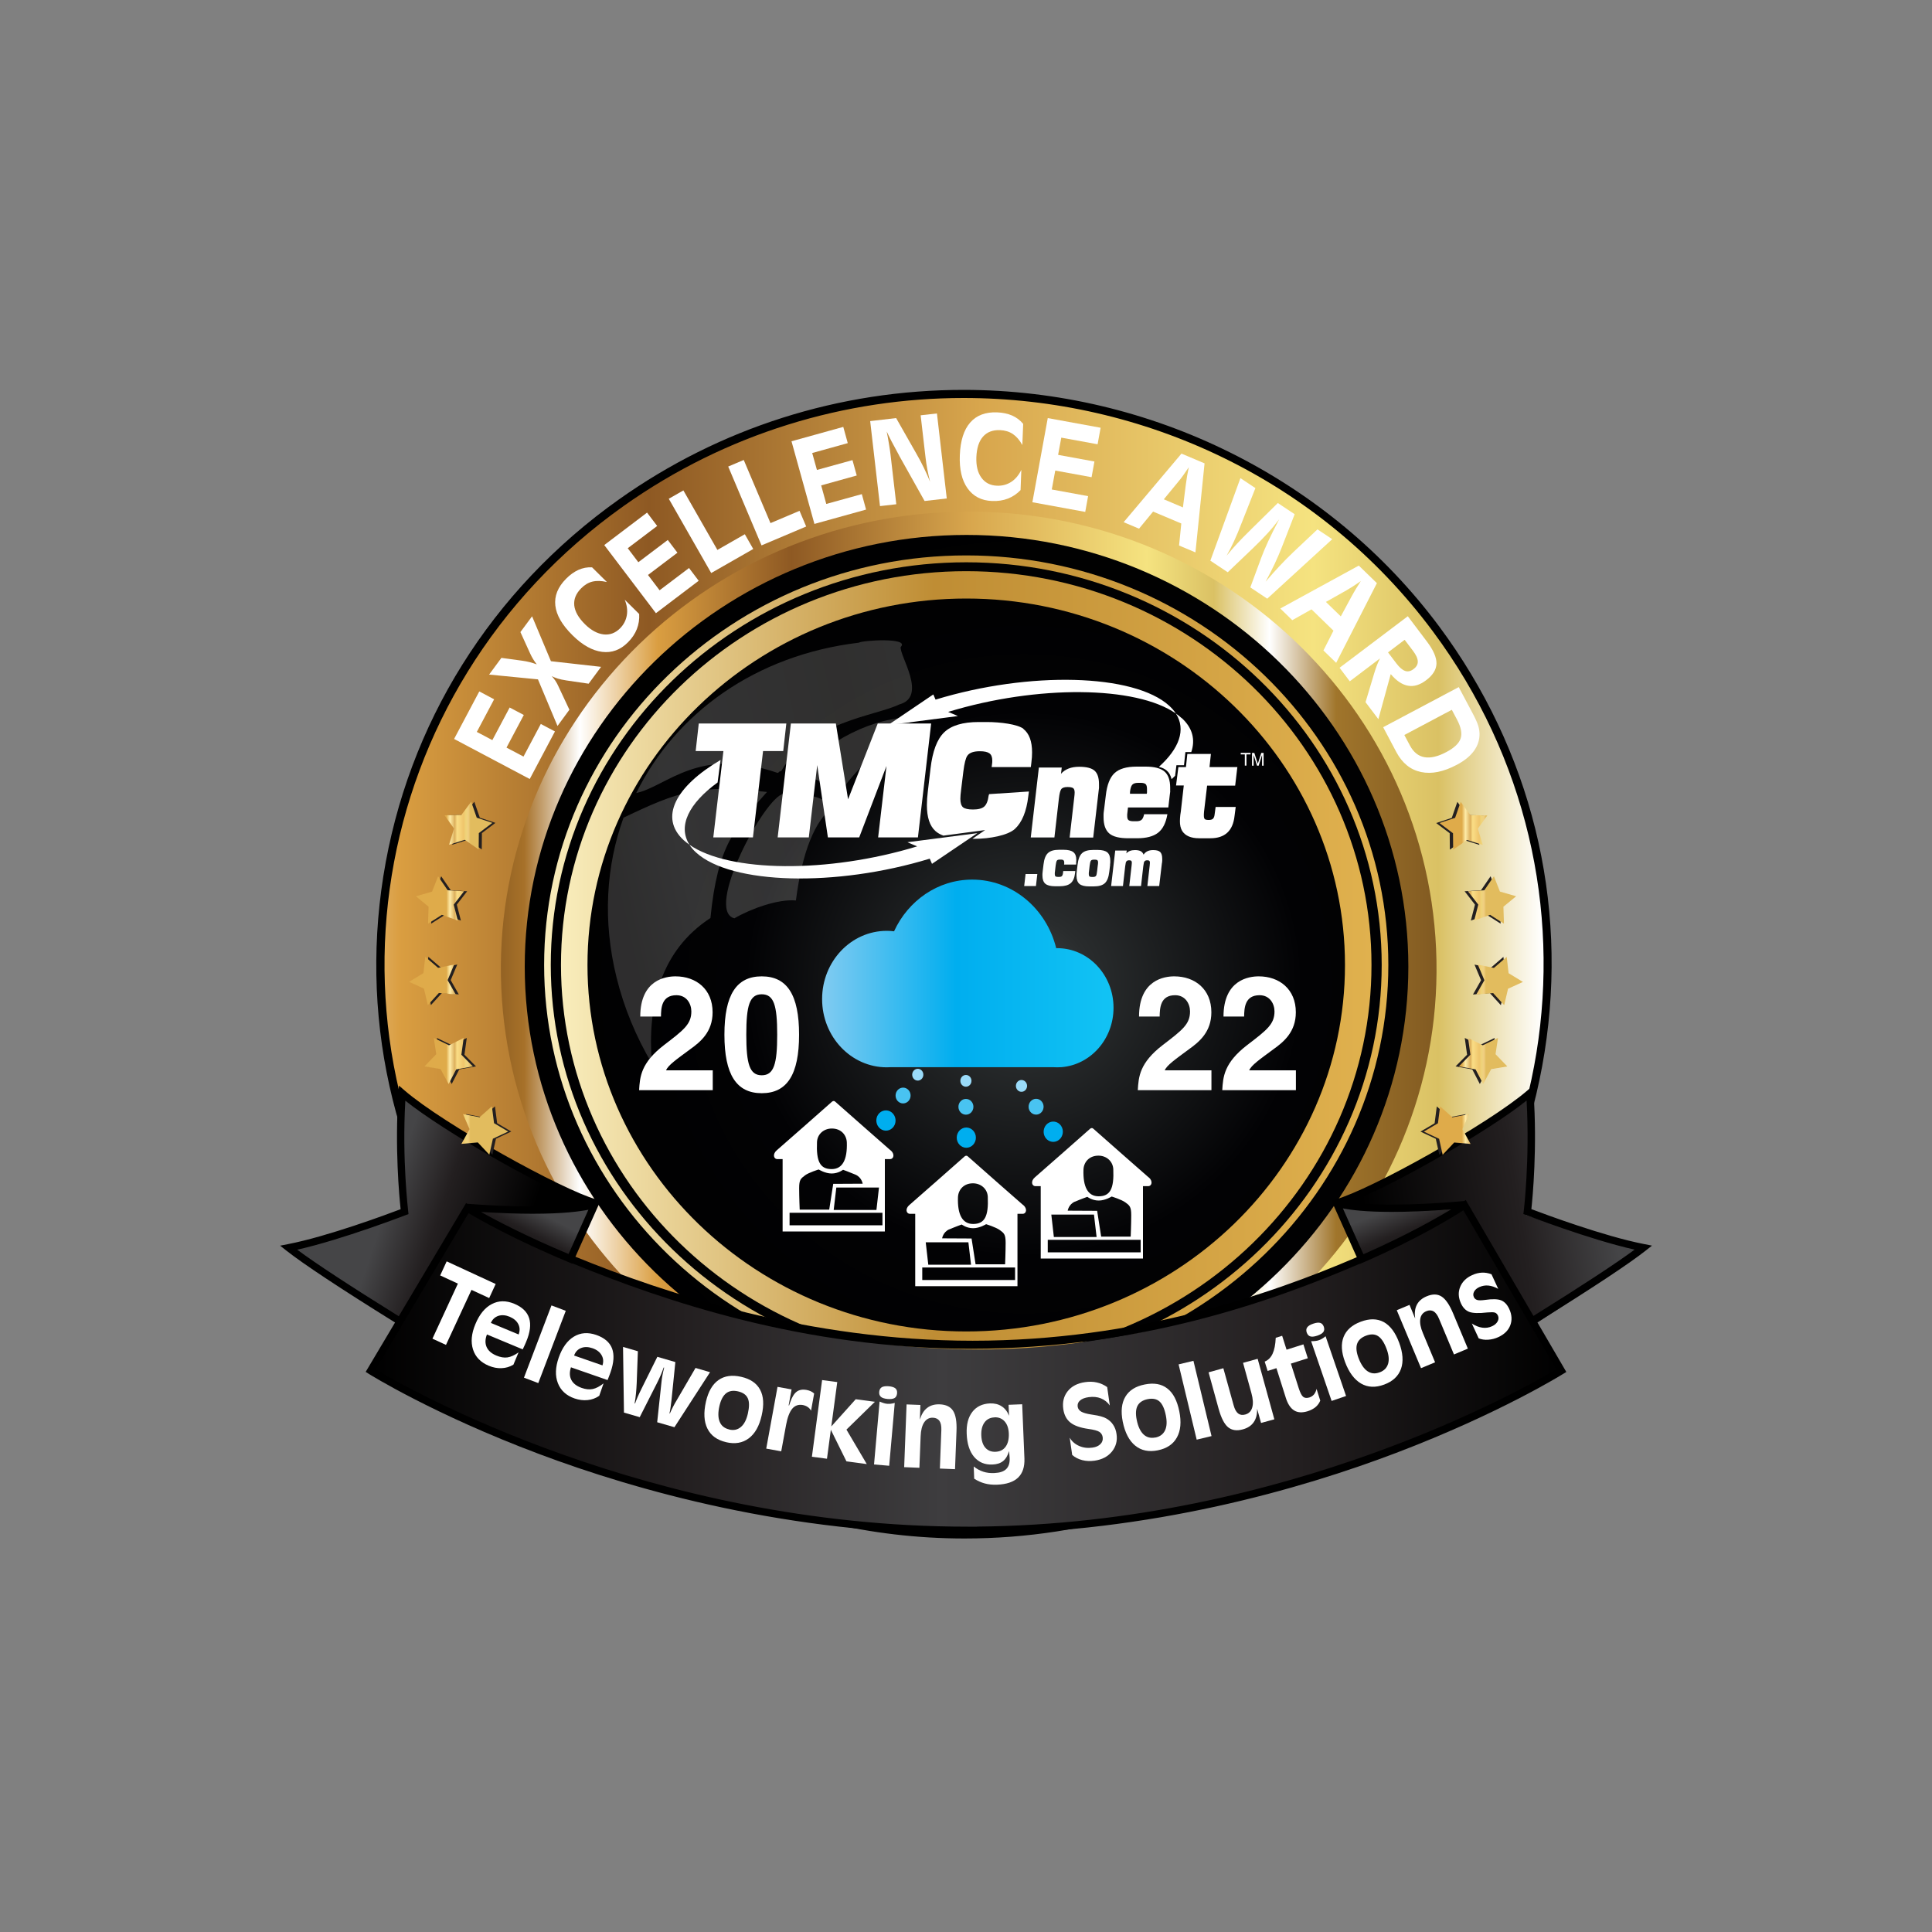 <?xml version="1.0" encoding="UTF-8"?><svg id="Award_Badge" xmlns="http://www.w3.org/2000/svg" xmlns:xlink="http://www.w3.org/1999/xlink" viewBox="0 0 250 250"><rect x="0" y="0" width="250" height="250" fill="#808080" stroke="none"/><defs><linearGradient id="Gold_TMC_Gradient_4" x1="122.88" y1="187.63" x2="127.25" y2="62.52" gradientUnits="userSpaceOnUse"><stop offset="0" stop-color="#dfab4a"/><stop offset=".15" stop-color="#feeba7"/><stop offset=".35" stop-color="#ddb05d"/><stop offset=".45" stop-color="#fadd85"/><stop offset=".72" stop-color="#efc56c"/><stop offset=".81" stop-color="#efd479"/><stop offset=".91" stop-color="#f0cf81"/><stop offset="1" stop-color="#e2bc5e"/></linearGradient><linearGradient id="Gold_TMC_Gradient_1" x1="-7.46" y1="124.77" x2="261.42" y2="124.77" gradientUnits="userSpaceOnUse"><stop offset="0" stop-color="#482a0f"/><stop offset=".1" stop-color="#a77129"/><stop offset=".15" stop-color="#fff"/><stop offset=".22" stop-color="#da9e41"/><stop offset=".34" stop-color="#8e5923"/><stop offset=".5" stop-color="#d8a64d"/><stop offset=".66" stop-color="#f5e380"/><stop offset=".72" stop-color="#dac164"/><stop offset=".77" stop-color="#fff"/><stop offset=".83" stop-color="#a0752b"/><stop offset="1" stop-color="#664219"/></linearGradient><linearGradient id="Gold_TMC_Gradient_1-2" x1="53.43" y1="125.35" x2="197.38" y2="125.35" xlink:href="#Gold_TMC_Gradient_1"/><radialGradient id="Black_TMC_Gradient_2" cx="156.63" cy="127.31" fx="156.63" fy="127.31" r="86.19" gradientTransform="translate(-27.26) scale(1.02 1)" gradientUnits="userSpaceOnUse"><stop offset="0" stop-color="#404345"/><stop offset=".1" stop-color="#292c2d"/><stop offset=".41" stop-color="#020204"/><stop offset=".75" stop-color="#000"/><stop offset="1" stop-color="#000"/></radialGradient><linearGradient id="White_TMC_Gradient_1" x1="79.93" y1="114.37" x2="147.31" y2="98.82" gradientUnits="userSpaceOnUse"><stop offset="0" stop-color="#e0deda"/><stop offset=".13" stop-color="#fff"/><stop offset=".49" stop-color="#eae7e0"/><stop offset=".84" stop-color="#fff"/><stop offset=".9" stop-color="#efeeeb"/><stop offset="1" stop-color="#d7d6cd"/></linearGradient><linearGradient id="Gold_TMC_Gradient_2" x1="70.41" y1="124.87" x2="179.65" y2="124.87" gradientUnits="userSpaceOnUse"><stop offset="0" stop-color="#f9edbc"/><stop offset=".46" stop-color="#bf8d34"/><stop offset="1" stop-color="#e0b14e"/></linearGradient><linearGradient id="Gold_TMC_Gradient_2-2" x1="72.6" y1="124.87" x2="177.47" y2="124.87" xlink:href="#Gold_TMC_Gradient_2"/><linearGradient id="Black_TMC_Gradient_3" x1="45.83" y1="154.28" x2="67.39" y2="161.46" gradientUnits="userSpaceOnUse"><stop offset=".2" stop-color="#454547"/><stop offset=".5" stop-color="#231f20"/><stop offset="1" stop-color="#000"/></linearGradient><linearGradient id="Black_TMC_Gradient_3-2" x1="216.19" y1="153.78" x2="177.05" y2="160.24" xlink:href="#Black_TMC_Gradient_3"/><linearGradient id="Black_TMC_Gradient_4" x1="64.89" y1="163.91" x2="70.06" y2="153.85" gradientUnits="userSpaceOnUse"><stop offset="0" stop-color="#000"/><stop offset=".5" stop-color="#231f20"/><stop offset=".75" stop-color="#454547"/></linearGradient><linearGradient id="Black_TMC_Gradient_5" x1="185.02" y1="165.12" x2="180.29" y2="152.81" gradientUnits="userSpaceOnUse"><stop offset="0" stop-color="#000"/><stop offset=".5" stop-color="#231f20"/><stop offset=".75" stop-color="#454547"/></linearGradient><linearGradient id="Black_TMC_Gradient" x1="47.93" y1="177" x2="201.97" y2="177" gradientUnits="userSpaceOnUse"><stop offset="0" stop-color="#000"/><stop offset=".26" stop-color="#231f20"/><stop offset=".48" stop-color="#3e3d3f"/><stop offset=".78" stop-color="#231f20"/><stop offset="1" stop-color="#000"/></linearGradient><linearGradient id="Blue_TMC_Gradient_" x1="106.39" y1="125.96" x2="144.09" y2="125.96" gradientUnits="userSpaceOnUse"><stop offset="0" stop-color="#81cbf1"/><stop offset=".46" stop-color="#00aeef"/><stop offset="1" stop-color="#12c3f4"/></linearGradient><linearGradient id="Gold_TMC_Gradient_4-2" x1="527.08" y1="349.96" x2="526.92" y2="346.85" gradientTransform="translate(565.62 -381.89) rotate(92.93)" xlink:href="#Gold_TMC_Gradient_4"/><linearGradient id="Gold_TMC_Gradient_4-3" x1="544.16" y1="683.07" x2="544.32" y2="686.18" gradientTransform="translate(-652.24 -381.89) rotate(87.07) scale(1 -1)" xlink:href="#Gold_TMC_Gradient_4"/></defs><g><path d="M125.07,180.74c15.69,0,29.93-6.25,40.25-16.34,10.32-10.08,16.72-24,16.72-39.33s-6.4-29.24-16.72-39.32c-10.32-10.08-24.56-16.33-40.25-16.33s-29.93,6.25-40.25,16.34c-10.32,10.08-16.72,24-16.72,39.32s6.4,29.24,16.72,39.33c10.32,10.08,24.56,16.34,40.25,16.34h0Zm43.07-13.58h0c-11.04,10.79-26.28,17.48-43.07,17.48s-32.03-6.69-43.07-17.48c-11.04-10.79-17.89-25.68-17.89-42.08s6.85-31.29,17.89-42.08c11.04-10.79,26.28-17.48,43.07-17.48s32.03,6.69,43.08,17.48c11.04,10.79,17.89,25.68,17.89,42.08s-6.85,31.29-17.89,42.08Z" style="fill:url(#Gold_TMC_Gradient_4); fill-rule:evenodd;"/><g><path d="M124.81,198.55c-24.13,0-46.99-11.37-61.15-30.42-11.8-15.87-16.6-35.27-13.53-54.65,3.1-19.58,13.85-36.77,30.25-48.42,12.99-9.22,28.31-14.09,44.31-14.09,24.13,0,46.99,11.37,61.15,30.42,11.8,15.87,16.6,35.28,13.53,54.66-3.1,19.58-13.84,36.77-30.25,48.41-12.99,9.22-28.31,14.09-44.31,14.09Z" style="fill:url(#Gold_TMC_Gradient_1); fill-rule:evenodd;"/><path d="M124.69,51.5c23.19,0,46.06,10.48,60.73,30.21,24.34,32.74,16.91,78.55-16.6,102.33-13.31,9.44-28.73,13.99-44.01,13.99-23.19,0-46.06-10.48-60.73-30.21-24.34-32.73-16.91-78.55,16.6-102.33,13.31-9.44,28.73-13.99,44.01-13.99m0-1.05v0h0c-16.11,0-31.54,4.91-44.62,14.19-16.52,11.73-27.34,29.04-30.47,48.76-3.09,19.52,1.75,39.07,13.63,55.05,14.26,19.18,37.28,30.63,61.57,30.63,16.11,0,31.54-4.91,44.61-14.19,16.52-11.72,27.34-29.04,30.46-48.76,3.09-19.52-1.75-39.07-13.63-55.05-14.26-19.18-37.28-30.63-61.57-30.63h0Z"/></g><path d="M185.83,122.78c1.45,32.63-24.45,60.24-57.85,61.65-33.4,1.42-61.65-23.88-63.11-56.52-1.45-32.63,24.45-60.23,57.85-61.65,33.4-1.42,61.65,23.88,63.11,56.52Z" style="fill:url(#Gold_TMC_Gradient_1-2); fill-rule:evenodd;"/><path d="M125.07,69.22c31.49,0,57.17,25.09,57.17,55.86s-25.68,55.86-57.17,55.86-57.17-25.09-57.17-55.86,25.68-55.86,57.17-55.86Z" style="fill:url(#Black_TMC_Gradient_2); fill-rule:evenodd;"/><path d="M99.25,102.48c-4.15,4.66-6.37,6.81-7.32,16.31-6.47,4.22-8.18,11.27-7.58,18.82-2.04-3.45-3.6-7.18-4.57-11.13-1.81-7.31-1.36-14.4,.9-20.67,7.22-3.46,9.8-4.32,18.57-3.33h0Zm3.42-2.1h0c4.68-4.61,10.19-7.64,15.89-7.58-3.54,2.98-7.34,6.11-9.87,9.76-1.99-1.58-5.11-2.44-6.02-2.18h0Zm-7.64,18.45h0c2.14-1.25,5.68-2.52,7.96-2.31,.82-6.33,2.43-10.33,4.9-12.21-2.26-1.71-4.89-1.61-6.51-1.6-2.5,.49-10.25,15.14-6.35,16.12h0Zm16.12-35.67h0c-13.37,1.59-23.73,9.12-28.82,19.46,3.97-.86,8.09-6.13,18.31-2.6,.38-.22-.03-.12,.46-.25,3.57-6.37,12.27-7.14,15.25-8.61,3.72-.98,.02-6.31,.2-7.44,1.26-1.27-5.1-.85-5.4-.56Z" style="fill:url(#White_TMC_Gradient_1); fill-rule:evenodd; opacity:.2;"/><g><path d="M82.85,131.55c0-4.79,3.32-5.21,4.56-5.21,2.67,0,4.8,1.66,4.8,4.65,0,2.53-1.55,3.82-2.91,4.79-1.85,1.37-2.81,2.03-3.12,2.72h6.05v2.57h-9.53c.1-1.72,.22-3.53,3.24-5.85,2.52-1.93,3.52-2.68,3.52-4.34,0-.97-.59-2.1-1.93-2.1-1.93,0-1.99,1.68-2,2.76h-2.67Z" style="fill:#fff;"/><path d="M98.57,126.34c3.28,0,4.83,2.39,4.83,7.55s-1.55,7.57-4.83,7.57-4.83-2.41-4.83-7.57,1.55-7.55,4.83-7.55Zm0,12.8c1.57,0,2-1.45,2-5.25s-.43-5.23-2-5.23-2,1.43-2,5.23,.43,5.25,2,5.25Z" style="fill:#fff;"/></g><path d="M125.03,177.85c-30.12,0-54.62-23.77-54.62-52.99s24.5-52.99,54.62-52.99,54.62,23.77,54.62,52.99-24.5,52.99-54.62,52.99Zm0-105.09c-29.65,0-53.76,23.37-53.76,52.1s24.12,52.1,53.76,52.1,53.76-23.37,53.76-52.1-24.12-52.1-53.76-52.1Z" style="fill:url(#Gold_TMC_Gradient_2);"/><path d="M125.03,175.81c-28.91,0-52.44-22.86-52.44-50.95s23.52-50.95,52.44-50.95,52.44,22.86,52.44,50.95-23.52,50.95-52.44,50.95Zm0-98.36c-27.02,0-49.01,21.27-49.01,47.42s21.99,47.42,49.01,47.42,49.01-21.27,49.01-47.42-21.99-47.42-49.01-47.42Z" style="fill:url(#Gold_TMC_Gradient_2-2);"/><g><g><path d="M134.23,113.1l-.18,1.55h-1.52l.18-1.55h1.52Z" style="fill:#fff;"/><path d="M139.26,111.66l-.02,.21h-1.55l.02-.12v-.17c0-.23-.13-.35-.39-.35h-.19c-.2,0-.33,.05-.38,.15-.06,.1-.11,.31-.15,.62l-.08,.7c-.02,.11-.03,.19-.03,.24,0,.05,0,.11,0,.18,0,.13,.03,.22,.08,.27,.05,.05,.15,.08,.3,.08h.19c.18,0,.3-.04,.36-.12,.07-.08,.12-.23,.14-.45l.02-.19h1.56l-.03,.29c-.07,.6-.26,1.03-.57,1.29-.31,.26-.79,.39-1.44,.39h-.58c-.58,0-1-.11-1.25-.32-.25-.21-.38-.57-.38-1.07v-.2c0-.06,.01-.16,.03-.32l.11-.91c.08-.7,.27-1.19,.57-1.47,.3-.29,.79-.43,1.45-.43h.58c.57,0,.99,.1,1.25,.3,.26,.2,.39,.53,.39,.98,0,.12,0,.25-.03,.38Z" style="fill:#fff;"/><path d="M143.65,111.9l-.11,.91c-.08,.7-.27,1.19-.57,1.47-.3,.28-.78,.42-1.46,.42h-.58c-.58,0-1-.11-1.25-.32-.25-.21-.38-.57-.38-1.07v-.2c0-.06,.01-.16,.03-.32l.11-.91c.08-.7,.27-1.19,.57-1.47,.3-.29,.79-.43,1.45-.43h.58c.58,0,1,.11,1.25,.32,.25,.21,.38,.57,.38,1.07v.24c-.02,.12-.03,.22-.03,.28Zm-1.6,.11c.01-.08,.02-.16,.03-.22,0-.07,.01-.14,.01-.21,0-.12-.03-.21-.08-.26-.05-.05-.15-.08-.3-.08h-.17c-.2,0-.33,.05-.39,.15-.06,.1-.11,.31-.15,.62l-.08,.7c-.02,.11-.03,.19-.03,.24,0,.05,0,.11,0,.18,0,.13,.03,.22,.08,.27,.05,.05,.15,.08,.3,.08h.17c.2,0,.34-.06,.4-.17,.05-.08,.09-.29,.13-.61l.08-.7Z" style="fill:#fff;"/><path d="M150.35,111.69l-.35,2.96h-1.53l.3-2.65c.02-.14,.03-.26,.03-.36,0-.12-.03-.21-.08-.25-.05-.05-.15-.07-.29-.07-.21,0-.35,.09-.41,.29-.02,.08-.05,.24-.08,.48l-.29,2.56h-1.52s.3-2.65,.3-2.65c.02-.14,.03-.26,.03-.36,0-.12-.03-.21-.08-.25-.05-.05-.15-.07-.29-.07-.21,0-.35,.09-.41,.29-.02,.08-.05,.24-.08,.48l-.29,2.56h-1.53s.53-4.59,.53-4.59h1.49l-.05,.37c.25-.29,.62-.43,1.12-.43,.31,0,.55,.05,.73,.14,.17,.09,.3,.24,.38,.45,.25-.39,.67-.59,1.23-.59,.44,0,.74,.08,.92,.25,.17,.17,.26,.46,.26,.87v.27c-.02,.13-.03,.23-.03,.29Z" style="fill:#fff;"/></g><g><path d="M160.55,97.42h1.27v.2h-.53v1.45h-.21v-1.45h-.53v-.2Z" style="fill:#fff;"/><path d="M163.31,99.07v-.97s0-.26,0-.41h0l-.44,1.39h-.21l-.44-1.38h0c0,.15,0,.36,0,.41v.97h-.21v-1.65h.3l.45,1.4h0l.45-1.4h.3v1.65h-.2Z" style="fill:#fff;"/><g><path d="M123.93,92.65s-.22-.11-1.24-.53c11.55-3.52,24.33-3.37,29.47,.21-.22-.35-.52-.69-.87-1.01-4.53-4.14-18.08-4.5-30.23-.79l-.29-.67-5.87,3.97,9.03-1.17Z" style="fill:#fff;"/><g><path d="M92.86,101.24l.38-2.9c-5.82,3.42-7.97,7.45-4.77,10.38,.23,.21,.48,.4,.75,.59-1.55-2.41-.09-5.35,3.64-8.06Z" style="fill:#fff;"/><path d="M117.44,108.99s.22,.11,1.24,.53c-11.55,3.52-24.33,3.37-29.47-.21,.23,.35,.51,.69,.87,1.01,4.53,4.14,18.08,4.5,30.23,.79l.29,.67,5.87-3.97-9.03,1.17Z" style="fill:#fff;"/></g><path d="M101.75,93.62l-.4,3.57h-2.61l-1.31,11.17h-5.13l1.31-11.17h-3.59l.4-3.57h11.33Z" style="fill:#fff;"/><path d="M120.49,93.62l-1.71,14.74h-5.15l1.08-9.24-3.53,9.24h-4.05l-1.38-9.36-1.09,9.36h-4.03l1.71-14.74h5.82l1.58,9.81,3.84-9.81h6.94Z" style="fill:#fff;"/><path d="M132.44,94.31c-.76-.59-2.98-.88-4.76-.88h-1.04c-2.06,0-3.55,.45-4.47,1.34-.92,.89-1.5,2.45-1.76,4.67l-.35,2.98c-.08,.64-.12,1.23-.12,1.76,0,1.58,.37,2.71,1.12,3.37,.27,.24,.61,.43,1.01,.58l5.4-.72-1.64,1.13h.31c1.89,0,4.26-.43,5.19-1.28,.92-.85,1.5-2.26,1.73-4.23l.08-.61-5.15,.34-.06,.19c-.09,.69-.28,1.16-.57,1.42-.29,.25-.77,.38-1.45,.38-.64,0-1.07-.1-1.3-.29-.22-.2-.34-.56-.34-1.08,0-.28,.03-.68,.1-1.2l.29-2.37c.13-1.04,.3-1.72,.52-2.03,.27-.38,.81-.57,1.61-.57,.58,0,.99,.09,1.24,.27,.25,.18,.37,.49,.37,.92,0,.16,0,.29-.02,.39l-.06,.47h5.07l.06-.49c.04-.38,.06-.65,.08-.8,.01-.16,.02-.36,.02-.62,0-1.43-.38-2.45-1.13-3.03Z" style="fill:#fff;"/><path d="M142.14,102.55l-.68,5.83h-3.05l.6-5.22c.03-.24,.05-.44,.05-.61,0-.29-.07-.48-.2-.57-.13-.09-.38-.14-.73-.14-.42,0-.69,.1-.82,.3-.13,.2-.22,.6-.29,1.19l-.58,5.04h-3.06s1.05-9.05,1.05-9.05h2.96l-.1,.81c.54-.61,1.33-.91,2.35-.91,.95,0,1.62,.17,2,.51,.38,.34,.57,.92,.57,1.74v.49c-.03,.26-.06,.45-.07,.58Z" style="fill:#fff;"/><path d="M160.11,99.28l-.28,2.38h-3.63l-.4,3.39c-.01,.09-.02,.19-.02,.3,0,.1,0,.17,0,.21,0,.21,.04,.35,.12,.43,.08,.08,.25,.11,.51,.11s.45-.05,.56-.17c.11-.11,.18-.31,.21-.61l.12-.9h2.6l-.15,1.16c-.21,1.93-1.25,2.89-3.13,2.89h-1.45c-1.07,0-1.8-.32-2.2-.95-.1-.18-.18-.37-.22-.57-.05-.21-.07-.43-.07-.68s.02-.53,.05-.81l.07-.47,.38-3.35h-1s.3-2.38,.3-2.38h.98s.18-1.7,.18-1.7h3.05l-.18,1.7h3.63Z" style="fill:#fff;"/><path d="M148.4,102.71h-2.18v-.23c.05-.46,.15-.77,.29-.93,.14-.16,.39-.25,.75-.25h.34c.32,0,.53,.06,.65,.17,.11,.11,.17,.31,.17,.61v.49l-.03,.14Zm3.02-.29v-.48c0-.99-.25-1.69-.74-2.11-.49-.42-1.31-.63-2.45-.63h-1.15c-1.31,0-2.26,.28-2.86,.84-.6,.56-.98,1.53-1.13,2.9l-.22,1.79c-.04,.3-.07,.51-.07,.62v.4c0,.98,.25,1.68,.74,2.1,.49,.42,1.31,.62,2.46,.62h1.15c1.19,0,2.09-.24,2.7-.71,.61-.47,1.02-1.27,1.21-2.4h-3.01c-.08,.36-.19,.61-.34,.73-.15,.12-.37,.18-.67,.18h-.35c-.31,0-.53-.05-.65-.14-.12-.09-.18-.26-.18-.51v-.24l.1-.89h5.22l.18-1.55c.01-.12,.03-.3,.07-.55Z" style="fill:#fff;"/><path d="M152.9,92.92c-.23-.21-.47-.4-.74-.59,1.33,2.07,.44,4.53-2.2,6.9,.42,.1,.75,.26,1,.47,.31,.26,.52,.63,.64,1.12,.16-.14,.32-.29,.46-.44l.17-1.36h.98s.18-1.7,.18-1.7h.76c.54-1.59,.18-3.11-1.24-4.41Z" style="fill:#fff;"/></g></g></g><path d="M52.07,141.48s8.76,7.46,24.98,14.21c-2.37,.71-3.91,.95-16.58,.71-4.03,6.39-8.88,14.68-8.88,14.68l-14.33-9.71s12.2-2.96,14.92-4.62c-.12-3.91-.47-12.91-.12-15.27Z" style="fill:url(#Black_TMC_Gradient_3);"/><path d="M172.96,156.16s17.17-7.93,25.1-14.21c.36,10.3-.59,15.27-.59,15.27,0,0,10.3,3.55,15.16,4.62-6.16,4.5-14.33,9.71-14.33,9.71l-9-15.27s-7.1,1.18-16.34-.12Z" style="fill:url(#Black_TMC_Gradient_3-2);"/><path d="M60.48,156.4s11.25,1.07,16.58-.71c-.95,2.13-3.32,7.1-3.32,7.1,0,0-10.77-4.62-13.26-6.39Z" style="fill:url(#Black_TMC_Gradient_4);"/><path d="M173.43,156.16l3.32,7.46s10.89-4.74,13.02-7.34c-8.52,.83-13.73,.36-16.34-.12Z" style="fill:url(#Black_TMC_Gradient_5);"/><path d="M60.48,156.4s32.09,18.23,66.07,18.23,62.75-18.83,62.75-18.83l12.67,21.55s-34.46,20.84-74.83,20.84-68.91-15.16-79.21-20.84c2.96-5.09,12.55-20.96,12.55-20.96Z" style="fill:url(#Black_TMC_Gradient);"/><path d="M213.75,161.18l-1.01-.2c-5.13-.99-12.87-3.87-14.58-4.52,.17-1.58,.77-7.98,.28-15.04l-.07-.94-.72,.62c-5.04,4.36-20.38,12.87-24.83,14.11l-.53,.15,3.28,7.32c-11.15,4.79-28.49,10.81-49.71,10.81s-39.79-6.12-51.4-10.87l3.25-7.26-.53-.15c-4.45-1.25-19.79-9.75-24.83-14.11l-.72-.62-.07,.95c-.49,7.06,.11,13.46,.28,15.04-1.71,.65-9.45,3.53-14.58,4.52l-1.01,.2,.81,.64c2.18,1.72,6.92,4.86,14.06,9.3l-3.8,6.39,.39,.25c.08,.05,8.39,5.25,22.03,10.37,12.58,4.73,32.42,10.36,55.48,10.36,.4,0,.81,0,1.21,0,22.49-.19,41.91-5.81,54.24-10.5,13.37-5.08,21.54-10.18,21.62-10.23l.39-.24-3.75-6.43c7.12-4.43,11.84-7.55,14.02-9.27l.81-.64Zm-39.97-4.81c1.04,.2,2.98,.45,6.32,.45,2.01,0,4.54-.09,7.68-.33-1.97,1.19-5.85,3.39-11.35,5.81l-2.66-5.93Zm-111.51,.46c2.62,.16,4.81,.23,6.63,.23,3.86,0,6.07-.29,7.24-.52l-2.57,5.73c-5.42-2.27-9.31-4.31-11.31-5.43Zm-23.81,4.88c5.83-1.31,13.98-4.45,14.06-4.48l.34-.13-.04-.37c0-.07-.81-6.67-.37-14.3,5.06,4.03,17.42,11.09,23.12,13.25-1.94,.34-6.33,.74-15.1,.09h0s-.16-.09-.16-.09l-8.71,14.64c-6.32-3.93-10.73-6.82-13.14-8.61Zm87.95,35.84c-.4,0-.8,0-1.2,0-41.24,0-72.75-18.04-76.6-20.35l3.32-5.58h0s8.7-14.64,8.7-14.64c1.35,.8,5.95,3.44,12.99,6.36l.43,.18,.02-.04c11.69,4.79,29.82,11.05,51.61,11.05s39.02-6.17,50.27-11v.03s.44-.19,.44-.19c7.06-3.07,11.61-5.88,12.97-6.76l8.75,14.97h0l3.28,5.61c-3.81,2.28-34.76,20.01-74.97,20.35Zm72.02-27.27l-8.76-15-.19,.13c-8.37,.74-12.74,.45-14.79,.16,5.81-2.28,17.87-9.19,22.85-13.15,.43,7.62-.36,14.23-.37,14.3l-.05,.37,.34,.13c.09,.03,8.23,3.18,14.06,4.48-2.41,1.78-6.8,4.66-13.09,8.58Z"/><g><g><path d="M114.75,138.11c.2,0,.4-.01,.6-.02h20.87c.19,.01,.37,.02,.56,.02s.38-.01,.56-.02h.02c3.77-.31,6.73-3.63,6.73-7.69,0-4.26-3.27-7.71-7.31-7.71-.04,0-.07,0-.11,0-1.25-5.1-5.64-8.87-10.87-8.87-4.45,0-8.29,2.73-10.11,6.69-.31-.04-.62-.06-.94-.06-4.62,0-8.37,3.95-8.37,8.83s3.75,8.83,8.37,8.83Z" style="fill:url(#Blue_TMC_Gradient_);"/><path d="M125.04,148.52c.69,0,1.24-.59,1.24-1.31s-.56-1.31-1.24-1.31-1.24,.59-1.24,1.31,.56,1.31,1.24,1.31Z" style="fill:#00aeef;"/><path d="M124.99,144.24c.54,0,.97-.46,.97-1.02s-.43-1.02-.97-1.02-.97,.46-.97,1.02,.43,1.02,.97,1.02Z" style="fill:#49c3f1;"/><path d="M124.99,140.62c.4,0,.72-.34,.72-.76s-.32-.76-.72-.76-.72,.34-.72,.76,.32,.76,.72,.76Z" style="fill:#9adbf9;"/><path d="M115.38,143.94c-.55-.43-1.33-.31-1.74,.27-.41,.58-.29,1.4,.26,1.84,.55,.43,1.33,.31,1.74-.27,.41-.58,.3-1.4-.26-1.84Z" style="fill:#00aeef;"/><path d="M117.64,142.37c.32-.45,.23-1.1-.2-1.43-.43-.34-1.04-.24-1.36,.21-.32,.45-.23,1.1,.2,1.43,.43,.34,1.04,.24,1.36-.21Z" style="fill:#49c3f1;"/><path d="M118.18,138.61c-.24,.34-.17,.82,.15,1.07,.32,.25,.77,.18,1.01-.16,.24-.34,.17-.82-.15-1.07-.32-.25-.77-.18-1.01,.16Z" style="fill:#9adbf9;"/><path d="M135.55,145.39c-.55,.43-.67,1.26-.26,1.84,.41,.58,1.19,.7,1.74,.27,.55-.43,.67-1.26,.26-1.84-.41-.58-1.19-.7-1.74-.27Z" style="fill:#00aeef;"/><path d="M134.65,144.03c.43-.34,.52-.98,.2-1.43-.32-.46-.93-.55-1.36-.21-.43,.34-.52,.98-.2,1.43,.32,.45,.93,.55,1.36,.21Z" style="fill:#49c3f1;"/><path d="M131.75,139.9c-.32,.25-.39,.73-.15,1.07,.24,.34,.69,.41,1.01,.16,.32-.25,.39-.73,.15-1.07-.24-.34-.69-.41-1.01-.16Z" style="fill:#9adbf9;"/></g><path d="M132.39,155.93c-.79-.67-6.06-5.33-7.16-6.3-.07-.06-.13-.09-.2-.08h0c-.07,0-.14,.03-.2,.08-1.1,.97-6.37,5.63-7.16,6.3-.57,.48-.42,1.14,.1,1.14h.66v9.36h13.23v-9.36h.65c.52,0,.66-.66,.1-1.14Zm-8.43-.99c.03-.96,.72-1.82,1.94-1.82,1.06,0,1.88,.75,1.92,1.75,.11,2.55-.41,3.51-1.9,3.51-1.4,0-2.03-1.23-1.96-3.43Zm-1.12,4.14c.81-.35,1.61-.63,1.61-.63,0,0,.61,.48,1.47,.48s1.68-.52,1.68-.52c0,0,1.26,.38,1.79,.77,.53,.39,.74,.55,.74,1.64s-.07,2.78-.07,2.78h-3.82l-.52-3.34-3.81-.02s.12-.82,.93-1.17Zm2.47,1.67l.34,2.9h-5.53l-.33-2.9h5.52Zm6.04,4.88h-12.01v-1.62h12.01v1.62Z" style="fill:#fff;"/><path d="M148.63,152.35c-.79-.68-6.06-5.33-7.16-6.3-.07-.06-.13-.09-.2-.08h0c-.07,0-.14,.03-.2,.08-1.1,.97-6.37,5.63-7.16,6.3-.56,.48-.42,1.14,.1,1.14h.66v9.36h13.23v-9.36h.65c.52,0,.66-.66,.1-1.14Zm-8.43-.99c.03-.96,.72-1.82,1.94-1.82,1.06,0,1.87,.75,1.92,1.75,.11,2.55-.41,3.51-1.9,3.51-1.4,0-2.03-1.23-1.96-3.43Zm-1.11,4.14c.81-.35,1.61-.63,1.61-.63,0,0,.61,.48,1.47,.48s1.68-.52,1.68-.52c0,0,1.26,.38,1.79,.77,.53,.39,.74,.55,.74,1.64s-.07,2.78-.07,2.78h-3.82l-.52-3.34-3.81-.02s.12-.82,.93-1.17Zm2.47,1.67l.34,2.9h-5.53l-.33-2.9h5.52Zm6.04,4.88h-12.02v-1.62h12.02v1.62Z" style="fill:#fff;"/><path d="M115.23,148.85c-.79-.68-6.06-5.33-7.16-6.3-.07-.06-.13-.09-.2-.08h0s0,0,0,0,0,0,0,0h0c-.07,0-.14,.03-.2,.08-1.1,.97-6.37,5.63-7.16,6.3-.56,.48-.42,1.14,.1,1.14h.66v9.36h13.23v-9.36h.65c.52,0,.66-.66,.1-1.14Zm-9.51-1.07c.04-1,.85-1.75,1.92-1.75,1.22,0,1.91,.86,1.94,1.82,.07,2.21-.56,3.43-1.96,3.43-1.49,0-2.01-.95-1.9-3.51Zm-1.57,4.32c.53-.39,1.79-.77,1.79-.77,0,0,.82,.52,1.68,.52s1.47-.48,1.47-.48c0,0,.79,.28,1.61,.63,.81,.35,.93,1.17,.93,1.17l-3.81,.02-.52,3.34h-3.82s-.07-1.69-.07-2.78,.21-1.25,.74-1.64Zm9.59,1.57l-.33,2.9h-5.53l.34-2.9h5.52Zm.45,4.88h-12.02v-1.62h12.02v1.62Z" style="fill:#fff;"/></g><g><path d="M55.96,173.22l3.29-7.12-2.29-1.06,.84-1.82,6.34,2.93-.84,1.82-2.29-1.06-3.3,7.12-1.76-.81Z" style="fill:#fff;"/><path d="M66.43,176.59c-.47,.28-.97,.43-1.52,.45-.55,.03-1.1-.08-1.66-.31-1.05-.44-1.73-1.14-2.04-2.1-.31-.97-.21-2.07,.31-3.3,.52-1.26,1.23-2.12,2.11-2.58,.89-.47,1.85-.48,2.9-.05,1.04,.43,1.68,1.05,1.94,1.87,.26,.81,.13,1.84-.39,3.07-.05,.11-.1,.23-.16,.37-.06,.13-.15,.33-.28,.6l-4.63-1.93c-.24,.61-.25,1.15-.04,1.63,.21,.47,.63,.84,1.26,1.1,.52,.22,1,.3,1.43,.24,.43-.06,.91-.28,1.44-.65l-.67,1.6Zm-2.9-5.4l3.58,1.49c.18-.47,.17-.91-.04-1.33-.21-.42-.58-.73-1.11-.96-.53-.22-1.02-.26-1.47-.12-.44,.15-.77,.45-.97,.91Z" style="fill:#fff;"/><path d="M69.65,178.97l-1.85-.7,3.56-9.35,1.85,.7-3.56,9.36Z" style="fill:#fff;"/><path d="M77.52,180.63c-.45,.31-.95,.49-1.49,.54-.55,.06-1.11-.02-1.68-.21-1.07-.37-1.79-1.03-2.16-1.98-.37-.95-.33-2.05,.11-3.31,.45-1.28,1.1-2.19,1.96-2.71,.86-.52,1.82-.59,2.89-.22,1.06,.37,1.74,.95,2.05,1.75,.3,.8,.24,1.83-.2,3.09-.04,.11-.09,.24-.14,.38-.05,.14-.13,.34-.24,.62l-4.74-1.65c-.2,.62-.19,1.17,.05,1.63,.24,.46,.68,.8,1.32,1.03,.53,.19,1.02,.24,1.45,.15,.43-.09,.89-.33,1.4-.73l-.57,1.64Zm-3.22-5.22l3.66,1.27c.15-.48,.12-.92-.12-1.33-.23-.4-.62-.7-1.17-.89-.55-.19-1.04-.2-1.47-.03-.43,.17-.74,.49-.91,.97Z" style="fill:#fff;"/><path d="M85.04,184.04l.56-5.24c.02-.23,.06-.49,.11-.78,.05-.29,.13-.64,.23-1.05l-.06-.02c-.11,.33-.24,.66-.38,.99-.14,.33-.31,.68-.5,1.06l-2.22,4.38-2.04-.59-.12-8.5,1.92,.56-.15,4.11c-.02,.44-.05,.89-.09,1.32-.04,.44-.1,.88-.18,1.31l.06,.02c.09-.27,.2-.54,.32-.82,.12-.28,.3-.66,.53-1.13l2.03-4.09,2.33,.68-.5,4.93c-.03,.3-.07,.59-.11,.87-.04,.28-.09,.57-.15,.85h.05c.26-.59,.56-1.19,.92-1.77h0s2.4-4.12,2.4-4.12l1.88,.55-4.61,7.12-2.22-.64Z" style="fill:#fff;"/><path d="M93.97,186.62c-1.17-.27-1.98-.85-2.43-1.76-.45-.9-.51-2.07-.19-3.49,.3-1.31,.84-2.24,1.62-2.79,.78-.55,1.76-.69,2.94-.42,1.19,.27,2,.83,2.45,1.67,.45,.84,.52,1.95,.2,3.33-.31,1.38-.87,2.36-1.67,2.96-.8,.6-1.78,.77-2.93,.5Zm.38-1.64c.59,.14,1.1,.03,1.52-.33,.42-.35,.72-.93,.9-1.72,.2-.87,.2-1.53,0-1.98-.2-.46-.63-.76-1.28-.91-.63-.14-1.14-.06-1.53,.25-.39,.31-.68,.85-.86,1.62-.2,.86-.19,1.55,.03,2.07,.21,.52,.62,.85,1.23,.99Z" style="fill:#fff;"/><path d="M99.15,187.45l1.46-7.99,1.82,.33-.38,2.07h.06s.11-.32,.11-.32c.24-.72,.53-1.2,.86-1.45,.33-.25,.76-.33,1.3-.23,.18,.03,.35,.09,.52,.16,.16,.08,.31,.17,.45,.3l-.4,2.22c-.11-.2-.26-.36-.44-.48-.18-.12-.38-.2-.62-.25-.56-.1-1.02,.06-1.37,.47-.35,.42-.62,1.12-.8,2.09l-.63,3.43-1.94-.35Z" style="fill:#fff;"/><path d="M105.06,188.5l1.32-9.92,1.96,.26-.77,5.74,3.16-3.52,2.48,.33-3.68,3.6,2.63,4.46-2.63-.35-2.02-4.09-.5,3.75-1.96-.26Z" style="fill:#fff;"/><path d="M115.07,189.67l-1.97-.17,.72-8.14c.2,.09,.38,.15,.53,.2,.16,.05,.3,.08,.44,.09,.13,.01,.27,0,.43,0,.16-.02,.34-.05,.56-.11l-.72,8.14Zm1.01-9.36c-.03,.29-.14,.49-.33,.6-.19,.11-.49,.15-.89,.12-.41-.04-.7-.13-.87-.28-.17-.15-.25-.36-.22-.65,.03-.28,.14-.48,.34-.6,.2-.11,.5-.15,.9-.12,.4,.04,.68,.13,.85,.27,.17,.15,.25,.36,.22,.65Z" style="fill:#fff;"/><path d="M121.62,190.03l.19-4.97c.02-.53-.06-.93-.24-1.19-.18-.26-.46-.4-.84-.42-.48-.02-.86,.18-1.14,.6-.28,.42-.43,1.02-.46,1.81l-.16,4.07-1.97-.08,.31-8.12,1.79,.07-.07,1.9c.21-.69,.52-1.2,.95-1.52,.42-.33,.96-.48,1.61-.46,.82,.03,1.4,.31,1.74,.84,.34,.53,.49,1.41,.44,2.63l-.19,4.92-1.96-.08Z" style="fill:#fff;"/><path d="M130.57,187.77c-.17,.58-.42,1.01-.77,1.29-.34,.28-.81,.43-1.39,.45-.98,.04-1.76-.29-2.36-.99-.59-.7-.91-1.69-.96-2.98-.05-1.2,.19-2.14,.73-2.84,.53-.69,1.3-1.06,2.29-1.1,.58-.02,1.09,.1,1.51,.38,.42,.27,.74,.68,.95,1.22l-.06-1.42,1.76-.07,.29,7.02c.04,1.08-.23,1.91-.82,2.47-.59,.57-1.5,.87-2.73,.92-.56,.02-1.09-.03-1.57-.16-.49-.13-.95-.34-1.38-.62l-.06-1.58c.39,.32,.81,.54,1.24,.68,.44,.14,.92,.2,1.45,.17,.69-.03,1.2-.2,1.52-.52,.32-.32,.47-.79,.44-1.43,0-.12-.01-.25-.03-.4-.01-.15-.03-.32-.05-.51Zm-1.88-4.36c-.56,.02-1,.24-1.3,.66-.3,.41-.44,.98-.41,1.68,.03,.69,.2,1.22,.53,1.59s.76,.54,1.3,.52c.58-.02,1.02-.24,1.32-.66,.3-.42,.44-.99,.41-1.72-.03-.66-.21-1.18-.54-1.55-.33-.37-.77-.55-1.31-.53Z" style="fill:#fff;"/><path d="M138.74,188.26l-.32-2.22c.29,.49,.7,.84,1.23,1.07,.53,.23,1.1,.3,1.72,.21,.45-.06,.79-.22,1.03-.46,.24-.24,.33-.53,.29-.87-.04-.31-.19-.54-.42-.7-.24-.16-.72-.29-1.45-.39-1.05-.15-1.83-.43-2.32-.83-.5-.4-.8-.98-.91-1.73-.13-.91,.06-1.68,.57-2.32,.51-.64,1.26-1.03,2.24-1.17,.55-.08,1.06-.07,1.53,.04,.47,.1,.92,.3,1.34,.6l.34,2.38c-.29-.42-.68-.73-1.15-.92-.47-.19-1-.24-1.58-.16-.5,.07-.87,.21-1.12,.43-.25,.21-.35,.48-.31,.8,.04,.27,.19,.48,.45,.64,.26,.15,.68,.28,1.27,.37,.07,.01,.17,.03,.31,.05,.71,.1,1.26,.25,1.64,.45,.37,.2,.68,.47,.91,.82,.24,.35,.39,.76,.45,1.22,.13,.87-.08,1.62-.6,2.27-.53,.64-1.27,1.03-2.23,1.17-.57,.08-1.11,.06-1.61-.07-.5-.13-.93-.35-1.3-.67Z" style="fill:#fff;"/><path d="M149.83,187.67c-1.18,.24-2.16,.03-2.94-.61-.78-.64-1.32-1.67-1.61-3.11-.26-1.32-.15-2.39,.34-3.21,.49-.83,1.33-1.36,2.51-1.59,1.19-.24,2.17-.07,2.92,.52,.76,.58,1.27,1.57,1.55,2.95,.28,1.38,.18,2.51-.31,3.39-.48,.87-1.31,1.43-2.47,1.66Zm-.33-1.65c.6-.12,1.01-.43,1.25-.92,.24-.5,.27-1.14,.11-1.94-.17-.87-.45-1.48-.82-1.81-.37-.33-.89-.43-1.54-.3-.63,.13-1.06,.41-1.3,.85-.23,.44-.27,1.05-.11,1.83,.17,.86,.47,1.49,.88,1.88,.41,.39,.92,.52,1.53,.4Z" style="fill:#fff;"/><path d="M156.77,185.83l-1.92,.46-2.34-9.74,1.92-.46,2.34,9.73Z" style="fill:#fff;"/><path d="M158.3,177.05l1.33,4.79c.14,.51,.33,.86,.58,1.06,.24,.19,.55,.24,.92,.14,.47-.13,.77-.43,.91-.92,.14-.48,.1-1.1-.11-1.86l-1.08-3.91,1.89-.52,2.16,7.83-1.72,.47-.51-1.84c.02,.72-.13,1.3-.44,1.74-.31,.45-.78,.76-1.41,.93-.79,.22-1.42,.12-1.91-.28-.49-.41-.89-1.2-1.22-2.38l-1.3-4.72,1.9-.53Z" style="fill:#fff;"/><path d="M166.37,180.83l-1.2-3.79-1.14,.36-.38-1.21c.45-.18,.79-.52,1.02-1.01,.23-.49,.37-1.18,.41-2.07l.83-.26,.57,1.8,2.18-.69,.57,1.8-2.19,.69,1.01,3.17c.19,.59,.38,.97,.58,1.13,.2,.16,.47,.18,.81,.08,.24-.08,.43-.21,.59-.39,.15-.19,.27-.43,.33-.72l.48,1.52c-.13,.32-.33,.6-.6,.83-.28,.23-.62,.41-1.02,.54-.71,.22-1.3,.19-1.76-.1-.47-.29-.83-.84-1.09-1.67Z" style="fill:#fff;"/><path d="M171.3,171.68c.09,.27,.07,.5-.06,.68-.13,.18-.39,.34-.77,.47-.39,.13-.69,.17-.91,.1-.22-.06-.37-.23-.47-.5-.09-.27-.07-.5,.07-.68,.14-.19,.39-.34,.78-.47,.38-.13,.67-.16,.89-.1,.22,.06,.37,.23,.47,.5Zm2.88,8.96l-1.87,.64-2.65-7.73c.22,0,.41-.01,.57-.03,.16-.02,.31-.05,.44-.1,.12-.04,.25-.1,.39-.18,.14-.08,.29-.19,.47-.33l2.65,7.73Z" style="fill:#fff;"/><path d="M179.12,179.16c-1.12,.42-2.12,.38-3-.13-.87-.51-1.57-1.44-2.08-2.81-.47-1.26-.53-2.33-.18-3.22,.35-.89,1.09-1.55,2.22-1.97,1.14-.43,2.13-.41,2.97,.04,.84,.46,1.51,1.35,2,2.67,.49,1.32,.57,2.45,.24,3.39-.34,.94-1.06,1.62-2.17,2.03Zm-.59-1.58c.57-.21,.93-.58,1.09-1.11,.15-.53,.09-1.17-.2-1.93-.31-.83-.68-1.38-1.1-1.65-.42-.27-.94-.29-1.57-.05-.6,.23-.98,.58-1.14,1.05-.16,.47-.1,1.08,.18,1.83,.31,.82,.7,1.4,1.16,1.71,.47,.32,.99,.37,1.57,.15Z" style="fill:#fff;"/><path d="M188.14,175.26l-1.92-4.59c-.2-.49-.44-.82-.72-.98-.27-.16-.59-.17-.94-.02-.45,.19-.71,.53-.78,1.02-.07,.49,.04,1.11,.35,1.83l1.57,3.76-1.82,.76-3.14-7.5,1.65-.69,.73,1.76c-.1-.71-.03-1.3,.22-1.78,.25-.48,.67-.84,1.27-1.09,.76-.32,1.4-.31,1.93,.03,.53,.34,1.03,1.07,1.5,2.2l1.9,4.54-1.81,.76Z" style="fill:#fff;"/><path d="M190.43,171.25c.47,.3,.93,.49,1.38,.55,.44,.06,.87,0,1.27-.19,.33-.15,.57-.36,.71-.62,.14-.26,.15-.51,.04-.76-.09-.19-.22-.32-.39-.38-.17-.06-.5-.06-.99-.02-1.11,.13-1.89,.1-2.35-.08-.45-.18-.81-.55-1.06-1.11-.33-.73-.37-1.43-.1-2.1,.27-.67,.78-1.19,1.55-1.54,.43-.2,.85-.3,1.26-.32,.41-.02,.83,.05,1.25,.21l.87,1.89c-.45-.25-.87-.39-1.28-.43-.4-.04-.79,.03-1.17,.2-.32,.15-.54,.34-.67,.58-.13,.24-.14,.47-.04,.7,.09,.2,.24,.33,.45,.39,.21,.06,.54,.05,1-.01,.95-.14,1.64-.12,2.08,.05,.44,.18,.79,.55,1.05,1.11,.35,.75,.39,1.46,.14,2.12-.25,.66-.77,1.17-1.54,1.53-.43,.2-.87,.31-1.33,.34-.45,.03-.86-.03-1.22-.18l-.89-1.93Z" style="fill:#fff;"/></g><path d="M192.04,105.5l-1.24,1.73,.64,2.1-2.03-.64-1.8,1.25-.02-2.12-1.75-1.32,2.02-.67,.72-2.07,1.26,1.71,2.19,.05h0Zm-2.18,42.53h0l-2.11-.2-1.5,1.6-.46-2.07-1.98-.93,1.83-1.08,.28-2.18,1.59,1.41,2.15-.41-.85,1.95,1.06,1.92h0Zm4.77-10.04h0l-2.1,.35-1.04,1.93-.98-1.89-2.16-.39,1.49-1.51-.3-2.17,1.9,.95,1.97-.95-.32,2.1,1.52,1.58h0Zm2.01-10.93h0l-1.93,.88-.5,2.13-1.43-1.57-2.18,.19,1.05-1.85-.85-2.02,2.08,.43,1.66-1.43,.24,2.11,1.87,1.14h0Zm-.89-11.08h0l-1.64,1.35,.07,2.19-1.79-1.14-2.06,.74,.53-2.06-1.34-1.73,2.12-.13,1.24-1.81,.78,1.98,2.11,.61Z" style="fill:#231f20; fill-rule:evenodd;"/><path d="M192.47,105.5l-1.24,1.73,.64,2.1-2.03-.64-1.8,1.25-.02-2.12-1.75-1.32,2.02-.67,.72-2.07,1.26,1.71,2.19,.05h0Zm-2.18,42.53h0l-2.11-.2-1.5,1.6-.46-2.07-1.98-.93,1.83-1.08,.28-2.18,1.59,1.41,2.15-.41-.85,1.95,1.06,1.92h0Zm4.77-10.04h0l-2.1,.35-1.04,1.93-.98-1.89-2.16-.39,1.49-1.51-.3-2.17,1.9,.95,1.97-.95-.32,2.1,1.52,1.58h0Zm2.01-10.93h0l-1.93,.88-.5,2.13-1.43-1.57-2.18,.19,1.05-1.85-.85-2.02,2.08,.43,1.66-1.43,.24,2.11,1.87,1.14h0Zm-.89-11.08h0l-1.64,1.35,.07,2.19-1.79-1.14-2.06,.74,.53-2.06-1.34-1.73,2.12-.13,1.24-1.81,.78,1.98,2.11,.61Z" style="fill:url(#Gold_TMC_Gradient_4-2); fill-rule:evenodd;"/><path d="M57.92,105.5l2.19-.05,1.26-1.71,.72,2.07,2.02,.67-1.75,1.32-.02,2.12-1.8-1.25-2.03,.64,.64-2.1-1.24-1.73h0Zm2.18,42.53l1.06-1.92-.85-1.95,2.15,.41,1.59-1.41,.28,2.18,1.83,1.08-1.98,.93-.46,2.07-1.5-1.6-2.11,.2h0Zm-4.77-10.04l1.52-1.58-.32-2.1,1.97,.95,1.9-.95-.3,2.17,1.49,1.51-2.16,.39-.98,1.89-1.04-1.93-2.1-.35h0Zm-2.01-10.93l1.87-1.14,.24-2.11,1.66,1.43,2.08-.43-.85,2.02,1.05,1.85-2.18-.19-1.43,1.57-.5-2.13-1.93-.88h0Zm2.99-11.69l.78-1.98,1.24,1.81,2.12,.13-1.34,1.73,.53,2.06-2.06-.74-1.79,1.14,.07-2.19-1.64-1.35h0l2.11-.61Z" style="fill:#231f20; fill-rule:evenodd;"/><path d="M57.52,105.5l2.19-.05,1.26-1.71,.72,2.07,2.02,.67-1.75,1.32-.02,2.12-1.8-1.25-2.03,.64,.64-2.1-1.24-1.73h0Zm2.18,42.53l1.06-1.92-.85-1.95,2.15,.41,1.59-1.41,.28,2.18,1.83,1.08-1.98,.93-.46,2.07-1.5-1.6-2.11,.2h0Zm-4.77-10.04l1.52-1.58-.32-2.1,1.97,.95,1.9-.95-.3,2.17,1.49,1.51-2.16,.39-.98,1.89-1.04-1.93-2.1-.35h0Zm-2.01-10.93l1.87-1.14,.24-2.11,1.66,1.43,2.08-.43-.85,2.02,1.05,1.85-2.18-.19-1.43,1.57-.5-2.13-1.93-.88h0Zm2.99-11.69l.78-1.98,1.24,1.81,2.12,.13-1.34,1.73,.53,2.06-2.06-.74-1.79,1.14,.07-2.19-1.64-1.35h0l2.11-.61Z" style="fill:url(#Gold_TMC_Gradient_4-3); fill-rule:evenodd;"/><g><path d="M147.39,131.55c0-4.79,3.32-5.21,4.56-5.21,2.67,0,4.8,1.66,4.8,4.65,0,2.53-1.55,3.82-2.91,4.79-1.85,1.37-2.81,2.03-3.13,2.72h6.05v2.57h-9.53c.1-1.72,.22-3.53,3.24-5.85,2.52-1.93,3.52-2.68,3.52-4.34,0-.97-.59-2.1-1.93-2.1-1.93,0-1.98,1.68-2,2.76h-2.67Z" style="fill:#fff;"/><path d="M158.32,131.55c0-4.79,3.32-5.21,4.56-5.21,2.67,0,4.8,1.66,4.8,4.65,0,2.53-1.55,3.82-2.91,4.79-1.85,1.37-2.81,2.03-3.13,2.72h6.05v2.57h-9.53c.1-1.72,.22-3.53,3.24-5.85,2.52-1.93,3.52-2.68,3.52-4.34,0-.97-.59-2.1-1.93-2.1-1.93,0-1.98,1.68-2,2.76h-2.67Z" style="fill:#fff;"/></g><g><path d="M68.54,100.8l-9.78-5.18,3.26-6.15,1.92,1.02-2.24,4.22,2.01,1.06,2.24-4.22,1.83,.97-2.24,4.22,2.2,1.16,2.24-4.22,1.83,.97-3.26,6.15Z" style="fill:#fff;"/><path d="M71.35,87.45c.37,.37,.68,.84,.92,1.38,.02,.04,.03,.06,.03,.07l1.38,2.94-1.54,2.1-2.53-6.03-6.32-.62,1.59-2.16,2.66,.36c.35,.05,.69,.11,1,.19,.32,.08,.62,.18,.92,.29-.17-.21-.33-.44-.47-.67-.14-.23-.28-.49-.4-.76l-1.25-2.75,1.51-2.04,2.44,5.81,6.49,.73-1.61,2.18-2.87-.42c-.46-.07-.83-.15-1.12-.24-.28-.09-.56-.2-.84-.34Z" style="fill:#fff;"/><path d="M78.52,75.31c-.7-.16-1.32-.18-1.86-.05-.54,.13-1.03,.43-1.47,.88-.67,.68-.96,1.41-.88,2.21,.09,.79,.55,1.6,1.39,2.43,.79,.78,1.59,1.21,2.4,1.31,.81,.09,1.52-.17,2.13-.78,.48-.48,.77-1.05,.88-1.69,.11-.64,.02-1.32-.27-2.02l1.87,1.85c.04,.69-.06,1.34-.3,1.95-.24,.61-.62,1.18-1.15,1.71-.97,.98-2.09,1.4-3.35,1.24-1.26-.16-2.54-.87-3.82-2.14-1.35-1.33-2.09-2.61-2.23-3.85-.14-1.24,.32-2.39,1.39-3.47,.51-.52,1.05-.9,1.6-1.15,.56-.25,1.14-.36,1.76-.33l1.93,1.91Z" style="fill:#fff;"/><path d="M84.88,79.35l-6.69-8.82,5.54-4.2,1.31,1.73-3.81,2.88,1.37,1.81,3.81-2.88,1.25,1.65-3.81,2.88,1.5,1.98,3.81-2.88,1.25,1.65-5.54,4.2Z" style="fill:#fff;"/><path d="M92.03,74.15l-5.49-9.61,1.89-1.08,4.4,7.7,3.55-2.03,1.09,1.91-5.44,3.11Z" style="fill:#fff;"/><path d="M98.54,70.57l-4.31-10.2,2.01-.85,3.46,8.17,3.76-1.59,.86,2.03-5.77,2.44Z" style="fill:#fff;"/><path d="M105.38,67.77l-2.96-10.67,6.7-1.86,.58,2.1-4.6,1.28,.61,2.19,4.6-1.27,.55,1.99-4.6,1.28,.66,2.4,4.6-1.27,.55,2-6.7,1.86Z" style="fill:#fff;"/><path d="M116.35,58.94s-.07-.12-.12-.22c-.64-1.16-1.14-2.12-1.49-2.88,.12,.62,.23,1.19,.31,1.72,.09,.53,.15,.97,.19,1.32l.74,6.37-2.11,.24-1.27-11,3.36-.39,2.61,4.59c.36,.63,.69,1.24,.98,1.85,.3,.61,.56,1.21,.8,1.79-.13-.52-.25-1.05-.35-1.57-.1-.53-.18-1.06-.24-1.59l-.63-5.43,2.11-.24,1.27,11-2.87,.33-3.3-5.89Z" style="fill:#fff;"/><path d="M132.28,57.57c-.35-.63-.76-1.1-1.22-1.41s-1.01-.47-1.64-.5c-.95-.04-1.69,.24-2.22,.84-.53,.6-.81,1.49-.86,2.66-.04,1.1,.17,1.99,.65,2.65,.48,.66,1.15,1.01,2.02,1.04,.68,.03,1.29-.14,1.84-.49,.54-.35,.98-.88,1.31-1.56l-.1,2.62c-.48,.5-1.03,.86-1.64,1.1-.62,.24-1.3,.34-2.04,.31-1.38-.05-2.44-.6-3.18-1.64-.74-1.04-1.07-2.46-1-4.27,.07-1.89,.52-3.3,1.34-4.24,.82-.94,1.98-1.38,3.5-1.32,.73,.03,1.37,.17,1.93,.41,.56,.25,1.03,.6,1.43,1.08l-.11,2.71Z" style="fill:#fff;"/><path d="M133.59,64.99l1.99-10.89,6.84,1.25-.39,2.14-4.7-.86-.41,2.23,4.7,.86-.37,2.03-4.7-.86-.45,2.45,4.7,.86-.37,2.04-6.84-1.25Z" style="fill:#fff;"/><path d="M152.87,58.69l3,1.27-1.18,11.52-2.12-.89,.29-2.85-3.65-1.54-1.82,2.21-1.99-.84,7.47-8.86Zm-2.27,5.92l2.47,1.05,.36-2.84c.06-.44,.12-.85,.18-1.23,.07-.38,.14-.76,.22-1.13-.26,.39-.5,.73-.71,1.03s-.41,.56-.59,.77l-1.94,2.36Z" style="fill:#fff;"/><path d="M156.61,72.57l3.9-10.7,1.94,1.29-1.69,4.28c-.42,1.1-.79,1.97-1.09,2.62-.3,.65-.62,1.26-.95,1.85,.82-1.01,1.81-2.08,2.96-3.2,.1-.11,.18-.18,.23-.23l3.44-3.39,2.18,1.45-1.68,4.32c-.26,.67-.57,1.37-.91,2.11-.35,.74-.74,1.5-1.17,2.3,.6-.71,1.2-1.38,1.79-2.01,.59-.63,1.18-1.23,1.77-1.79l3.15-2.97,1.91,1.27-8.41,7.7-2.19-1.46,1.39-3.77c.49-1.33,1.25-2.96,2.27-4.9,.03-.07,.06-.11,.07-.14-.46,.61-.95,1.21-1.49,1.8-.54,.59-1.16,1.23-1.86,1.9l-3.3,3.15-2.24-1.49Z" style="fill:#fff;"/><path d="M175.83,73.19l2.34,2.27-5.27,10.31-1.65-1.6,1.3-2.56-2.84-2.76-2.49,1.4-1.55-1.51,10.17-5.56Zm-4.26,4.7l1.93,1.87,1.36-2.52c.21-.39,.42-.75,.62-1.08s.4-.65,.61-.97c-.38,.27-.73,.5-1.04,.7-.31,.2-.59,.37-.82,.5l-2.66,1.5Z" style="fill:#fff;"/><path d="M178.57,85.2l-3.91,2.96-1.32-1.75,8.83-6.67,2.49,3.3c.83,1.1,1.24,2.05,1.22,2.83-.02,.78-.47,1.5-1.35,2.16-.8,.6-1.57,.84-2.33,.7-.76-.13-1.5-.63-2.24-1.5l-1.6,5.83-1.66-2.2,1.12-3.73c.13-.42,.25-.79,.37-1.09,.12-.3,.25-.58,.38-.84Zm3.19-2.41l-2.15,1.63,1.07,1.41c.41,.54,.79,.87,1.15,.99,.36,.12,.72,.04,1.09-.25,.38-.28,.56-.62,.54-.99-.01-.38-.22-.84-.63-1.38l-1.07-1.41Z" style="fill:#fff;"/><path d="M188.76,88.91l1.81,3.41c.34,.64,.57,1.15,.69,1.52,.12,.37,.18,.73,.19,1.08,.02,.8-.22,1.55-.71,2.23-.49,.68-1.23,1.29-2.22,1.81-1.73,.92-3.27,1.23-4.64,.94-1.37-.29-2.43-1.15-3.2-2.59l-1.7-3.21,9.78-5.19Zm-.9,2.94l-6.14,3.26,.72,1.35c.46,.87,1.09,1.38,1.88,1.52,.79,.14,1.74-.08,2.85-.67,1.02-.54,1.63-1.13,1.84-1.76,.21-.63,.05-1.45-.48-2.45l-.67-1.26Z" style="fill:#fff;"/></g></g><rect width="250" height="250" style="fill:none;"/></svg>